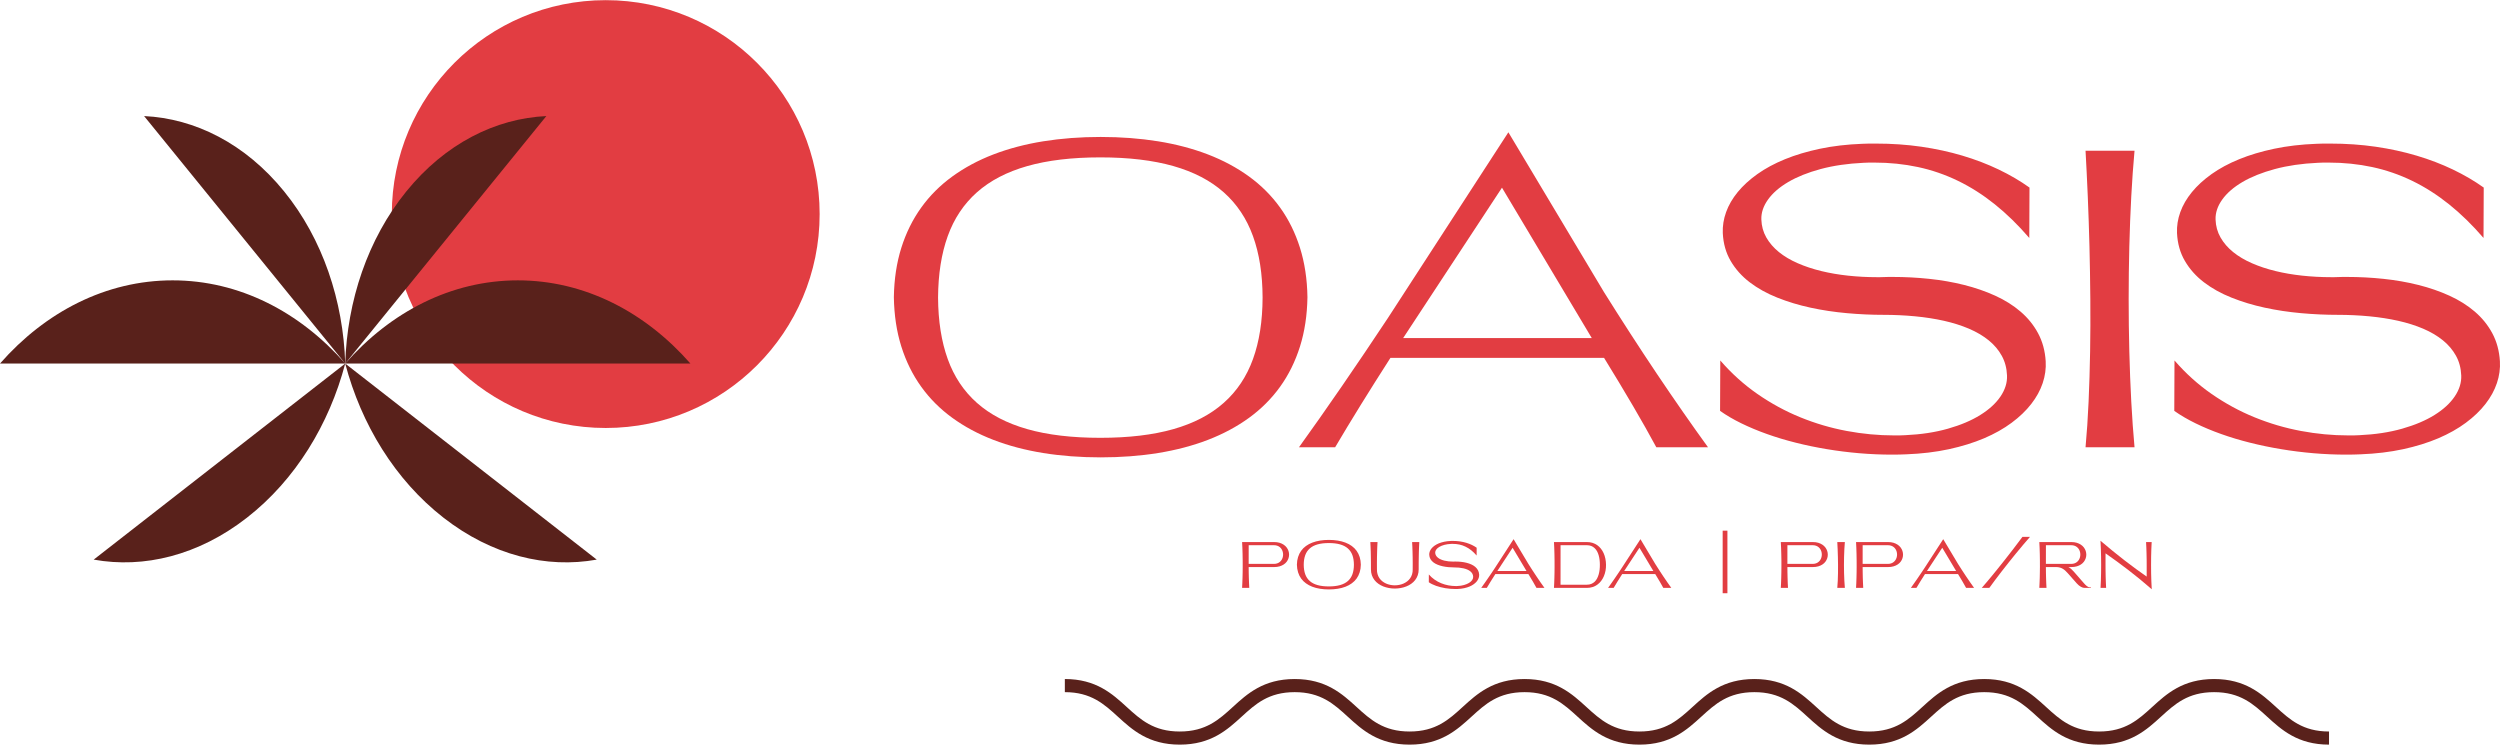 <svg xmlns="http://www.w3.org/2000/svg" xmlns:xlink="http://www.w3.org/1999/xlink" xmlns:xodm="http://www.corel.com/coreldraw/odm/2003" xml:space="preserve" width="1920px" height="572px" style="shape-rendering:geometricPrecision; text-rendering:geometricPrecision; image-rendering:optimizeQuality; fill-rule:evenodd; clip-rule:evenodd" viewBox="0 0 1410.04 419.89"> <defs> <style type="text/css"> .fil1 {fill:#59211B;fill-rule:nonzero} .fil0 {fill:#E23D42;fill-rule:nonzero} </style> </defs> <g id="Camada_x0020_1">  <g id="_2654724971872"> <path class="fil0" d="M712.12 167.75c-0.04,-13.23 -1.84,-24.78 -5.42,-34.67 -3.57,-9.88 -9.07,-18.12 -16.51,-24.72 -7.43,-6.59 -16.9,-11.52 -28.39,-14.79 -11.5,-3.27 -25.23,-4.9 -41.2,-4.9 -15.96,0 -29.7,1.63 -41.19,4.9 -11.5,3.27 -20.96,8.2 -28.4,14.79 -7.43,6.6 -12.92,14.84 -16.47,24.72 -3.56,9.89 -5.38,21.44 -5.46,34.67 0.08,13.24 1.9,24.79 5.46,34.68 3.55,9.88 9.04,18.12 16.47,24.71 7.44,6.6 16.9,11.53 28.4,14.8 11.49,3.27 25.23,4.9 41.19,4.9 15.97,0 29.7,-1.63 41.2,-4.9 11.49,-3.27 20.96,-8.2 28.39,-14.8 7.44,-6.59 12.94,-14.83 16.51,-24.71 3.58,-9.89 5.38,-21.44 5.42,-34.68zm25.3 -0.24c-0.16,10.17 -1.57,19.46 -4.22,27.87 -2.66,8.42 -6.39,15.97 -11.21,22.67 -4.82,6.7 -10.66,12.54 -17.52,17.52 -6.86,4.98 -14.59,9.12 -23.19,12.43 -8.6,3.31 -17.97,5.78 -28.12,7.42 -10.15,1.63 -20.94,2.45 -32.37,2.45 -11.44,0 -22.23,-0.82 -32.38,-2.45 -10.15,-1.64 -19.52,-4.11 -28.12,-7.42 -8.6,-3.31 -16.32,-7.45 -23.18,-12.43 -6.86,-4.98 -12.71,-10.82 -17.52,-17.52 -4.82,-6.7 -8.56,-14.25 -11.22,-22.67 -2.65,-8.41 -4.06,-17.7 -4.22,-27.87 0.16,-10.17 1.57,-19.46 4.22,-27.87 2.66,-8.42 6.4,-15.97 11.22,-22.67 4.81,-6.7 10.66,-12.54 17.52,-17.52 6.86,-4.98 14.58,-9.13 23.18,-12.44 8.6,-3.3 17.97,-5.77 28.12,-7.41 10.15,-1.63 20.94,-2.45 32.38,-2.45 11.43,0 22.22,0.82 32.37,2.45 10.15,1.64 19.52,4.11 28.12,7.41 8.6,3.31 16.33,7.46 23.19,12.44 6.86,4.98 12.7,10.82 17.52,17.52 4.82,6.7 8.55,14.25 11.21,22.67 2.65,8.41 4.06,17.7 4.22,27.87z"></path> <path class="fil0" d="M897.8 190.6l-50.66 -84.84 -55.75 84.84 106.41 0zm-114.92 -11.45l67.87 -104.63 53.91 90.11c4.86,7.76 9.79,15.51 14.79,23.25 5.01,7.74 10.01,15.33 15.01,22.79 5,7.45 9.94,14.67 14.8,21.65 4.86,6.98 9.55,13.6 14.09,19.85l-29.16 0c-3.76,-6.99 -8.12,-14.71 -13.08,-23.19 -4.96,-8.47 -10.42,-17.55 -16.39,-27.23l-120.49 0c-5.85,9.11 -11.39,17.9 -16.64,26.37 -5.25,8.48 -10.09,16.49 -14.55,24.05l-20.4 0c3.8,-5.27 7.75,-10.81 11.83,-16.63 4.08,-5.82 8.25,-11.82 12.5,-17.98 4.24,-6.17 8.54,-12.48 12.89,-18.93 4.35,-6.45 8.69,-12.95 13.02,-19.48z"></path> <path class="fil0" d="M971.68 131.36c-0.16,-3.96 0.46,-7.9 1.87,-11.82 1.41,-3.92 3.59,-7.68 6.55,-11.3 2.96,-3.61 6.67,-7 11.12,-10.17 4.45,-3.16 9.63,-5.95 15.53,-8.36 5.9,-2.41 12.48,-4.38 19.75,-5.91 7.27,-1.53 15.22,-2.46 23.84,-2.79 1.3,-0.08 2.59,-0.12 3.85,-0.12l3.87 0c8.94,0 17.48,0.59 25.63,1.77 8.15,1.19 15.86,2.86 23.13,5.03 7.26,2.16 14.08,4.77 20.43,7.81 6.35,3.04 12.16,6.44 17.42,10.2l-0.12 28.42c-6.29,-7.31 -12.77,-13.64 -19.45,-18.99 -6.67,-5.35 -13.62,-9.77 -20.83,-13.26 -7.21,-3.49 -14.72,-6.08 -22.54,-7.75 -7.82,-1.67 -16,-2.51 -24.53,-2.51l-3.04 0c-1,0 -2.03,0.04 -3.09,0.12 -8.94,0.41 -17.01,1.59 -24.2,3.52 -7.19,1.94 -13.28,4.38 -18.28,7.32 -5.01,2.95 -8.81,6.25 -11.43,9.93 -2.61,3.67 -3.86,7.41 -3.73,11.21 0.12,3.72 1.06,7.1 2.81,10.17 1.76,3.06 4.13,5.8 7.11,8.21 2.98,2.41 6.5,4.5 10.57,6.27 4.06,1.78 8.48,3.25 13.26,4.42 4.78,1.16 9.82,2.03 15.13,2.6 5.31,0.57 10.7,0.86 16.17,0.86l2.02 0c0.66,0 1.33,-0.02 2.03,-0.06 0.85,-0.04 1.7,-0.07 2.54,-0.07l2.54 0c6.86,0 13.7,0.36 20.52,1.08 6.82,0.71 13.36,1.86 19.64,3.43 6.26,1.57 12.11,3.59 17.55,6.06 5.43,2.47 10.2,5.46 14.3,8.98 4.1,3.51 7.4,7.58 9.89,12.22 2.49,4.63 3.93,9.89 4.29,15.77 0.25,4.13 -0.32,8.23 -1.68,12.31 -1.37,4.09 -3.52,8.02 -6.47,11.8 -2.93,3.78 -6.63,7.32 -11.08,10.62 -4.45,3.31 -9.63,6.22 -15.53,8.74 -5.9,2.5 -12.52,4.56 -19.85,6.15 -7.33,1.59 -15.33,2.55 -23.98,2.88 -2.62,0.12 -5.27,0.18 -7.97,0.18 -6.16,0 -12.35,-0.26 -18.56,-0.79 -6.21,-0.53 -12.31,-1.3 -18.31,-2.3 -6.01,-1 -11.86,-2.21 -17.56,-3.65 -5.69,-1.42 -11.12,-3.06 -16.26,-4.9 -5.15,-1.83 -9.95,-3.84 -14.43,-6.03 -4.47,-2.18 -8.46,-4.52 -11.97,-7.01l0.12 -28.43c6.29,7.27 13.27,13.57 20.95,18.9 7.68,5.33 15.75,9.72 24.23,13.17 8.47,3.45 17.18,6.02 26.13,7.69 8.94,1.67 17.82,2.51 26.64,2.51l3.16 0c1.04,0 2.09,-0.04 3.15,-0.12 8.95,-0.41 17,-1.63 24.17,-3.68 7.17,-2.04 13.24,-4.61 18.22,-7.72 4.99,-3.1 8.78,-6.58 11.4,-10.44 2.61,-3.86 3.84,-7.81 3.67,-11.85 -0.16,-4.13 -1.15,-7.83 -2.97,-11.12 -1.81,-3.29 -4.29,-6.2 -7.41,-8.73 -3.13,-2.53 -6.82,-4.71 -11.09,-6.53 -4.27,-1.81 -8.94,-3.29 -14.03,-4.44 -5.08,-1.14 -10.51,-1.99 -16.29,-2.54 -5.78,-0.55 -11.71,-0.83 -17.8,-0.83 -6.77,0 -13.69,-0.31 -20.73,-0.95 -7.05,-0.63 -13.88,-1.66 -20.49,-3.09 -6.62,-1.43 -12.87,-3.32 -18.75,-5.67 -5.88,-2.34 -11.06,-5.22 -15.53,-8.63 -4.47,-3.41 -8.06,-7.42 -10.75,-12.01 -2.7,-4.6 -4.19,-9.85 -4.47,-15.78z"></path> <path class="fil0" d="M1176.28 252.17c0.74,-8.01 1.31,-16.58 1.72,-25.73 0.41,-9.15 0.69,-18.58 0.86,-28.3 0.16,-9.72 0.2,-19.58 0.12,-29.59 -0.08,-10.01 -0.25,-19.87 -0.49,-29.59 -0.25,-9.72 -0.56,-19.15 -0.95,-28.3 -0.39,-9.15 -0.81,-17.72 -1.26,-25.73l27.63 0c-0.73,8.01 -1.35,16.58 -1.84,25.73 -0.49,9.15 -0.85,18.58 -1.1,28.3 -0.24,9.72 -0.37,19.58 -0.37,29.59 0,10.01 0.13,19.87 0.37,29.59 0.25,9.72 0.61,19.15 1.1,28.3 0.49,9.15 1.11,17.72 1.84,25.73l-27.63 0z"></path> <path class="fil0" d="M1227.87 131.36c-0.17,-3.96 0.45,-7.9 1.86,-11.82 1.41,-3.92 3.6,-7.68 6.56,-11.3 2.96,-3.61 6.66,-7 11.11,-10.17 4.46,-3.16 9.63,-5.95 15.53,-8.36 5.91,-2.41 12.49,-4.38 19.76,-5.91 7.27,-1.53 15.21,-2.46 23.83,-2.79 1.31,-0.08 2.59,-0.12 3.86,-0.12l3.86 0c8.94,0 17.49,0.59 25.64,1.77 8.14,1.19 15.85,2.86 23.12,5.03 7.27,2.16 14.08,4.77 20.43,7.81 6.35,3.04 12.16,6.44 17.43,10.2l-0.12 28.42c-6.29,-7.31 -12.78,-13.64 -19.45,-18.99 -6.68,-5.35 -13.62,-9.77 -20.83,-13.26 -7.21,-3.49 -14.73,-6.08 -22.54,-7.75 -7.83,-1.67 -16,-2.51 -24.54,-2.51l-3.03 0c-1,0 -2.03,0.04 -3.09,0.12 -8.95,0.41 -17.01,1.59 -24.2,3.52 -7.19,1.94 -13.28,4.38 -18.29,7.32 -5,2.95 -8.81,6.25 -11.42,9.93 -2.62,3.67 -3.86,7.41 -3.74,11.21 0.12,3.72 1.06,7.1 2.82,10.17 1.75,3.06 4.12,5.8 7.11,8.21 2.98,2.41 6.5,4.5 10.56,6.27 4.06,1.78 8.48,3.25 13.27,4.42 4.77,1.16 9.82,2.03 15.13,2.6 5.31,0.57 10.7,0.86 16.17,0.86l2.02 0c0.65,0 1.33,-0.02 2.02,-0.06 0.86,-0.04 1.71,-0.07 2.54,-0.07l2.54 0c6.87,0 13.7,0.36 20.53,1.08 6.82,0.71 13.36,1.86 19.63,3.43 6.27,1.57 12.12,3.59 17.55,6.06 5.43,2.47 10.2,5.46 14.31,8.98 4.1,3.51 7.4,7.58 9.89,12.22 2.49,4.63 3.92,9.89 4.29,15.77 0.24,4.13 -0.32,8.23 -1.69,12.31 -1.37,4.09 -3.52,8.02 -6.46,11.8 -2.94,3.78 -6.64,7.32 -11.09,10.62 -4.45,3.31 -9.63,6.22 -15.53,8.74 -5.9,2.5 -12.52,4.56 -19.84,6.15 -7.34,1.59 -15.33,2.55 -23.99,2.88 -2.61,0.12 -5.27,0.18 -7.96,0.18 -6.17,0 -12.35,-0.26 -18.56,-0.79 -6.21,-0.53 -12.31,-1.3 -18.32,-2.3 -6,-1 -11.85,-2.21 -17.55,-3.65 -5.7,-1.42 -11.12,-3.06 -16.27,-4.9 -5.14,-1.83 -9.95,-3.84 -14.42,-6.03 -4.47,-2.18 -8.47,-4.52 -11.98,-7.01l0.12 -28.43c6.29,7.27 13.28,13.57 20.95,18.9 7.68,5.33 15.76,9.72 24.23,13.17 8.48,3.45 17.19,6.02 26.13,7.69 8.94,1.67 17.82,2.51 26.65,2.51l3.15 0c1.04,0 2.1,-0.04 3.16,-0.12 8.94,-0.41 17,-1.63 24.17,-3.68 7.16,-2.04 13.24,-4.61 18.22,-7.72 4.98,-3.1 8.78,-6.58 11.39,-10.44 2.61,-3.86 3.84,-7.81 3.68,-11.85 -0.16,-4.13 -1.15,-7.83 -2.97,-11.12 -1.82,-3.29 -4.29,-6.2 -7.41,-8.73 -3.13,-2.53 -6.83,-4.71 -11.09,-6.53 -4.27,-1.81 -8.95,-3.29 -14.03,-4.44 -5.09,-1.14 -10.52,-1.99 -16.3,-2.54 -5.77,-0.55 -11.71,-0.83 -17.79,-0.83 -6.78,0 -13.69,-0.31 -20.74,-0.95 -7.04,-0.63 -13.87,-1.66 -20.49,-3.09 -6.62,-1.43 -12.86,-3.32 -18.75,-5.67 -5.88,-2.34 -11.05,-5.22 -15.52,-8.63 -4.48,-3.41 -8.06,-7.42 -10.75,-12.01 -2.7,-4.6 -4.19,-9.85 -4.47,-15.78z"></path> <path class="fil0" d="M718.55 317.95c0.69,0 1.3,-0.1 1.84,-0.3 0.55,-0.19 1.03,-0.46 1.44,-0.8 0.41,-0.33 0.75,-0.73 1.03,-1.18 0.27,-0.45 0.48,-0.92 0.62,-1.42 0.14,-0.51 0.21,-1.03 0.21,-1.57 0,-0.54 -0.07,-1.06 -0.21,-1.56 -0.14,-0.51 -0.34,-0.98 -0.61,-1.43 -0.27,-0.45 -0.61,-0.84 -1.03,-1.18 -0.41,-0.34 -0.89,-0.61 -1.44,-0.8 -0.55,-0.2 -1.17,-0.29 -1.86,-0.29l-14.26 -0.01 -0.01 10.54 14.28 0zm0.08 -12.31c1.11,0 2.11,0.13 3.01,0.39 0.9,0.27 1.68,0.63 2.35,1.08 0.68,0.45 1.24,0.97 1.69,1.57 0.46,0.6 0.8,1.25 1.03,1.92 0.23,0.68 0.34,1.38 0.35,2.09 0,0.71 -0.1,1.41 -0.33,2.08 -0.21,0.68 -0.55,1.32 -0.99,1.92 -0.45,0.61 -1.01,1.13 -1.68,1.58 -0.68,0.46 -1.47,0.81 -2.37,1.07 -0.91,0.27 -1.92,0.4 -3.06,0.4l-14.36 0.01c0.01,1.04 0.02,2.09 0.03,3.13 0.02,1.04 0.04,2.05 0.07,3.04 0.03,0.99 0.06,1.96 0.11,2.89 0.03,0.93 0.08,1.82 0.13,2.67l-4.05 0c0.05,-0.85 0.09,-1.73 0.13,-2.66 0.05,-0.94 0.08,-1.9 0.11,-2.89 0.03,-0.99 0.05,-2 0.07,-3.05 0.01,-1.03 0.02,-2.08 0.03,-3.13 0,-1.24 0,-2.5 -0.01,-3.74 -0.01,-1.25 -0.03,-2.48 -0.06,-3.68 -0.03,-1.21 -0.07,-2.37 -0.11,-3.5 -0.05,-1.13 -0.1,-2.19 -0.16,-3.2l18.07 0.01z"></path> <path class="fil0" d="M763.63 318.43c-0.01,-2.05 -0.29,-3.83 -0.84,-5.36 -0.56,-1.53 -1.41,-2.8 -2.56,-3.82 -1.15,-1.02 -2.61,-1.78 -4.39,-2.29 -1.78,-0.51 -3.9,-0.76 -6.36,-0.76 -2.47,0 -4.6,0.25 -6.37,0.76 -1.78,0.51 -3.25,1.27 -4.39,2.29 -1.15,1.02 -2,2.29 -2.55,3.82 -0.55,1.53 -0.83,3.31 -0.84,5.36 0.01,2.04 0.29,3.83 0.84,5.36 0.55,1.53 1.4,2.8 2.55,3.82 1.14,1.02 2.61,1.78 4.39,2.29 1.77,0.5 3.9,0.76 6.37,0.76 2.46,0 4.58,-0.26 6.36,-0.76 1.78,-0.51 3.24,-1.27 4.39,-2.29 1.15,-1.02 2,-2.29 2.56,-3.82 0.55,-1.53 0.83,-3.32 0.84,-5.36zm3.9 -0.04c-0.02,1.57 -0.24,3.01 -0.65,4.31 -0.41,1.3 -0.99,2.47 -1.73,3.51 -0.75,1.03 -1.65,1.93 -2.71,2.7 -1.06,0.77 -2.25,1.42 -3.58,1.93 -1.33,0.51 -2.78,0.89 -4.35,1.14 -1.57,0.25 -3.24,0.38 -5.01,0.38 -1.76,0 -3.43,-0.13 -5,-0.38 -1.57,-0.25 -3.02,-0.63 -4.35,-1.14 -1.33,-0.51 -2.52,-1.16 -3.58,-1.93 -1.07,-0.77 -1.97,-1.67 -2.71,-2.7 -0.75,-1.04 -1.33,-2.21 -1.73,-3.51 -0.41,-1.3 -0.63,-2.74 -0.66,-4.31 0.03,-1.57 0.25,-3 0.66,-4.31 0.4,-1.3 0.98,-2.47 1.73,-3.5 0.74,-1.04 1.64,-1.94 2.71,-2.71 1.06,-0.77 2.25,-1.41 3.58,-1.92 1.33,-0.51 2.78,-0.89 4.35,-1.15 1.57,-0.25 3.24,-0.38 5,-0.38 1.77,0 3.44,0.13 5.01,0.38 1.57,0.26 3.02,0.64 4.35,1.15 1.33,0.51 2.52,1.15 3.58,1.92 1.06,0.77 1.96,1.67 2.71,2.71 0.74,1.03 1.32,2.2 1.73,3.5 0.41,1.31 0.63,2.74 0.65,4.31z"></path> <path class="fil0" d="M776.95 305.63c-0.05,0.84 -0.1,1.73 -0.14,2.66 -0.04,0.93 -0.07,1.89 -0.1,2.89 -0.03,0.99 -0.05,2 -0.07,3.03 -0.01,1.03 -0.02,2.08 -0.03,3.13l0.01 3.66c-0.03,0.99 0.09,1.91 0.34,2.75 0.25,0.84 0.6,1.59 1.06,2.26 0.45,0.67 1,1.25 1.64,1.75 0.64,0.51 1.33,0.92 2.08,1.26 0.75,0.33 1.55,0.59 2.38,0.76 0.83,0.17 1.67,0.26 2.52,0.26 0.86,0 1.71,-0.08 2.55,-0.25 0.84,-0.16 1.64,-0.41 2.4,-0.74 0.76,-0.34 1.46,-0.76 2.11,-1.26 0.64,-0.5 1.2,-1.09 1.67,-1.76 0.47,-0.67 0.83,-1.42 1.08,-2.26 0.25,-0.84 0.37,-1.76 0.34,-2.77l0.01 -3.66c0,-1.05 -0.02,-2.1 -0.03,-3.13 -0.02,-1.03 -0.04,-2.04 -0.07,-3.03 -0.03,-1 -0.06,-1.96 -0.1,-2.89 -0.04,-0.93 -0.09,-1.82 -0.14,-2.66l4.05 0c-0.05,0.84 -0.09,1.73 -0.13,2.66 -0.05,0.93 -0.08,1.89 -0.11,2.89 -0.02,0.99 -0.05,2 -0.06,3.04 -0.02,1.03 -0.03,2.08 -0.04,3.13l-0.01 3.73c0,1.2 -0.17,2.3 -0.53,3.3 -0.35,1 -0.84,1.9 -1.46,2.7 -0.63,0.8 -1.37,1.5 -2.22,2.1 -0.85,0.6 -1.78,1.1 -2.78,1.49 -1,0.4 -2.06,0.7 -3.16,0.89 -1.1,0.2 -2.22,0.3 -3.34,0.3 -1.12,0 -2.23,-0.1 -3.33,-0.31 -1.1,-0.2 -2.15,-0.5 -3.15,-0.89 -0.99,-0.4 -1.91,-0.9 -2.76,-1.5 -0.85,-0.6 -1.59,-1.3 -2.2,-2.1 -0.62,-0.8 -1.11,-1.7 -1.46,-2.69 -0.35,-1 -0.52,-2.09 -0.52,-3.29l-0.01 -3.73c-0.01,-1.05 -0.02,-2.1 -0.04,-3.13 -0.01,-1.04 -0.03,-2.05 -0.06,-3.04 -0.03,-1 -0.07,-1.96 -0.11,-2.89 -0.04,-0.93 -0.08,-1.82 -0.13,-2.66l4.05 0z"></path> <path class="fil0" d="M806.11 312.8c-0.03,-0.61 0.07,-1.22 0.29,-1.82 0.22,-0.61 0.55,-1.19 1.01,-1.75 0.46,-0.56 1.03,-1.08 1.72,-1.57 0.69,-0.49 1.49,-0.92 2.4,-1.3 0.92,-0.37 1.93,-0.67 3.06,-0.91 1.12,-0.24 2.35,-0.38 3.68,-0.43 0.2,-0.01 0.4,-0.02 0.6,-0.02l0.59 0c1.39,0 2.71,0.09 3.97,0.27 1.26,0.19 2.45,0.45 3.58,0.78 1.12,0.34 2.17,0.74 3.15,1.21 0.98,0.47 1.88,1 2.7,1.57l-0.02 4.4c-0.97,-1.13 -1.98,-2.11 -3.01,-2.94 -1.03,-0.82 -2.1,-1.51 -3.22,-2.04 -1.11,-0.55 -2.28,-0.95 -3.48,-1.21 -1.21,-0.25 -2.48,-0.38 -3.8,-0.38l-0.47 0c-0.15,0 -0.31,0 -0.48,0.02 -1.38,0.06 -2.62,0.24 -3.74,0.54 -1.11,0.3 -2.05,0.68 -2.82,1.13 -0.78,0.46 -1.37,0.97 -1.77,1.54 -0.4,0.56 -0.6,1.14 -0.58,1.73 0.02,0.58 0.17,1.1 0.44,1.57 0.27,0.48 0.64,0.9 1.1,1.27 0.46,0.38 1,0.7 1.63,0.97 0.63,0.28 1.31,0.51 2.05,0.69 0.74,0.17 1.52,0.31 2.34,0.4 0.82,0.08 1.65,0.13 2.5,0.13l0.31 0c0.11,0 0.21,0 0.32,-0.01 0.13,-0.01 0.26,-0.01 0.39,-0.01l0.39 0c1.06,0 2.12,0.05 3.17,0.17 1.06,0.11 2.07,0.28 3.04,0.53 0.97,0.24 1.87,0.55 2.71,0.93 0.84,0.38 1.58,0.85 2.22,1.39 0.63,0.54 1.14,1.18 1.53,1.89 0.38,0.72 0.6,1.53 0.66,2.44 0.03,0.64 -0.05,1.27 -0.26,1.9 -0.21,0.63 -0.55,1.24 -1,1.83 -0.46,0.58 -1.03,1.13 -1.72,1.64 -0.68,0.51 -1.48,0.96 -2.4,1.35 -0.91,0.39 -1.93,0.7 -3.06,0.95 -1.14,0.25 -2.37,0.4 -3.71,0.45 -0.41,0.01 -0.82,0.02 -1.23,0.02 -0.96,0 -1.91,-0.04 -2.87,-0.12 -0.96,-0.08 -1.91,-0.2 -2.84,-0.35 -0.92,-0.16 -1.83,-0.35 -2.71,-0.57 -0.88,-0.22 -1.72,-0.47 -2.51,-0.75 -0.8,-0.29 -1.54,-0.6 -2.23,-0.94 -0.7,-0.34 -1.31,-0.7 -1.86,-1.08l0.02 -4.4c0.98,1.13 2.06,2.1 3.24,2.92 1.19,0.83 2.44,1.51 3.75,2.04 1.31,0.54 2.65,0.93 4.04,1.19 1.38,0.26 2.75,0.39 4.12,0.39l0.49 0c0.16,0 0.32,-0.01 0.48,-0.02 1.38,-0.06 2.63,-0.25 3.74,-0.57 1.11,-0.32 2.05,-0.71 2.82,-1.19 0.77,-0.48 1.35,-1.02 1.76,-1.62 0.4,-0.59 0.59,-1.2 0.56,-1.83 -0.02,-0.64 -0.17,-1.21 -0.45,-1.72 -0.28,-0.51 -0.67,-0.96 -1.15,-1.35 -0.48,-0.39 -1.05,-0.73 -1.71,-1.01 -0.66,-0.28 -1.39,-0.51 -2.17,-0.68 -0.79,-0.18 -1.63,-0.31 -2.52,-0.4 -0.9,-0.08 -1.81,-0.12 -2.75,-0.12 -1.05,0 -2.12,-0.05 -3.21,-0.15 -1.09,-0.1 -2.14,-0.26 -3.17,-0.48 -1.02,-0.22 -1.99,-0.51 -2.89,-0.88 -0.91,-0.36 -1.72,-0.8 -2.41,-1.33 -0.69,-0.53 -1.24,-1.15 -1.66,-1.86 -0.42,-0.71 -0.64,-1.52 -0.69,-2.44z"></path> <path class="fil0" d="M860.97 321.96l-7.84 -13.11 -8.61 13.11 16.45 0zm-17.77 -1.77l10.49 -16.18 8.34 13.94c0.75,1.2 1.51,2.39 2.28,3.59 0.78,1.2 1.55,2.37 2.33,3.52 0.77,1.16 1.53,2.27 2.28,3.35 0.75,1.08 1.48,2.1 2.18,3.07l-4.51 0c-0.58,-1.08 -1.25,-2.27 -2.02,-3.58 -0.77,-1.31 -1.61,-2.72 -2.53,-4.21l-18.63 0c-0.9,1.4 -1.76,2.76 -2.58,4.07 -0.81,1.31 -1.55,2.55 -2.25,3.72l-3.15 0c0.59,-0.81 1.2,-1.67 1.83,-2.57 0.63,-0.9 1.28,-1.83 1.93,-2.78 0.66,-0.95 1.32,-1.93 2,-2.93 0.67,-0.99 1.34,-2 2.01,-3.01z"></path> <path class="fil0" d="M895.01 329.69c0.94,0 1.77,-0.15 2.49,-0.45 0.72,-0.29 1.36,-0.7 1.91,-1.22 0.54,-0.52 1,-1.14 1.38,-1.86 0.37,-0.72 0.68,-1.49 0.91,-2.32 0.24,-0.83 0.4,-1.71 0.51,-2.63 0.1,-0.92 0.15,-1.84 0.14,-2.78 0,-0.92 -0.05,-1.83 -0.16,-2.73 -0.1,-0.9 -0.28,-1.76 -0.51,-2.58 -0.23,-0.82 -0.54,-1.57 -0.91,-2.27 -0.38,-0.69 -0.84,-1.29 -1.39,-1.8 -0.54,-0.52 -1.17,-0.92 -1.9,-1.21 -0.72,-0.28 -1.55,-0.43 -2.48,-0.43l-3.78 0 -11.04 -0.01 -0.01 22.29 14.84 0zm0.08 -24.05c1.11,0 2.14,0.14 3.1,0.44 0.95,0.3 1.82,0.72 2.62,1.27 0.79,0.55 1.49,1.21 2.1,1.98 0.62,0.77 1.14,1.63 1.56,2.57 0.43,0.94 0.75,1.96 0.98,3.06 0.23,1.09 0.35,2.24 0.37,3.43 0.02,1.17 -0.07,2.3 -0.28,3.41 -0.21,1.1 -0.52,2.13 -0.93,3.1 -0.41,0.97 -0.93,1.86 -1.54,2.67 -0.62,0.81 -1.32,1.5 -2.12,2.08 -0.8,0.58 -1.69,1.03 -2.67,1.35 -0.98,0.32 -2.04,0.48 -3.19,0.48l-18.63 0c0.05,-0.85 0.1,-1.74 0.14,-2.66 0.04,-0.94 0.07,-1.9 0.1,-2.89 0.03,-0.99 0.05,-2.01 0.07,-3.05 0.02,-1.03 0.03,-2.08 0.03,-3.12 0.01,-1.25 0,-2.51 -0.01,-3.75 -0.01,-1.25 -0.03,-2.48 -0.06,-3.68 -0.03,-1.21 -0.06,-2.37 -0.11,-3.5 -0.04,-1.13 -0.1,-2.19 -0.16,-3.2l14.75 0.01 3.88 0z"></path> <path class="fil0" d="M932.51 321.96l-7.83 -13.11 -8.62 13.11 16.45 0zm-17.77 -1.77l10.5 -16.18 8.33 13.94c0.75,1.2 1.51,2.39 2.29,3.59 0.77,1.2 1.54,2.37 2.32,3.52 0.77,1.16 1.53,2.27 2.29,3.35 0.75,1.08 1.47,2.1 2.17,3.07l-4.51 0c-0.58,-1.08 -1.25,-2.27 -2.02,-3.58 -0.77,-1.31 -1.61,-2.72 -2.53,-4.21l-18.63 0c-0.9,1.4 -1.76,2.76 -2.57,4.07 -0.81,1.31 -1.56,2.55 -2.25,3.72l-3.15 0c0.58,-0.81 1.19,-1.67 1.83,-2.57 0.63,-0.9 1.27,-1.83 1.93,-2.78 0.65,-0.95 1.31,-1.93 1.99,-2.93 0.67,-0.99 1.34,-2 2.01,-3.01z"></path> <polygon class="fil0" points="971.61,299.21 974.29,299.21 974.29,334.5 971.61,334.5 "></polygon> <path class="fil0" d="M1022.4 317.95c0.68,0 1.29,-0.1 1.84,-0.3 0.55,-0.19 1.02,-0.46 1.43,-0.8 0.41,-0.33 0.76,-0.73 1.03,-1.18 0.28,-0.45 0.48,-0.92 0.62,-1.42 0.14,-0.51 0.21,-1.03 0.21,-1.57 0,-0.54 -0.07,-1.06 -0.2,-1.56 -0.14,-0.51 -0.34,-0.98 -0.61,-1.43 -0.28,-0.45 -0.62,-0.84 -1.03,-1.18 -0.42,-0.34 -0.89,-0.61 -1.44,-0.8 -0.56,-0.2 -1.17,-0.29 -1.86,-0.29l-14.26 -0.01 -0.01 10.54 14.28 0zm0.07 -12.31c1.12,0 2.12,0.13 3.02,0.39 0.89,0.27 1.68,0.63 2.35,1.08 0.67,0.45 1.24,0.97 1.69,1.57 0.45,0.6 0.8,1.25 1.02,1.92 0.23,0.68 0.35,1.38 0.35,2.09 0.01,0.71 -0.1,1.41 -0.32,2.08 -0.22,0.68 -0.55,1.32 -1,1.92 -0.44,0.61 -1,1.13 -1.68,1.58 -0.68,0.46 -1.47,0.81 -2.37,1.07 -0.9,0.27 -1.92,0.4 -3.06,0.4l-14.35 0.01c0,1.04 0.01,2.09 0.03,3.13 0.01,1.04 0.04,2.05 0.07,3.04 0.02,0.99 0.06,1.96 0.1,2.89 0.04,0.93 0.09,1.82 0.14,2.67l-4.06 0c0.05,-0.85 0.1,-1.73 0.14,-2.66 0.04,-0.94 0.07,-1.9 0.1,-2.89 0.03,-0.99 0.06,-2 0.07,-3.05 0.01,-1.03 0.03,-2.08 0.03,-3.13 0.01,-1.24 0.01,-2.5 0,-3.74 -0.02,-1.25 -0.04,-2.48 -0.07,-3.68 -0.03,-1.21 -0.06,-2.37 -0.11,-3.5 -0.04,-1.13 -0.09,-2.19 -0.16,-3.2l18.07 0.01z"></path> <path class="fil0" d="M1036.26 331.48c0.12,-1.24 0.21,-2.56 0.27,-3.98 0.06,-1.41 0.11,-2.87 0.13,-4.37 0.03,-1.51 0.03,-3.03 0.02,-4.58 -0.01,-1.55 -0.04,-3.07 -0.08,-4.57 -0.04,-1.51 -0.08,-2.96 -0.14,-4.38 -0.06,-1.41 -0.13,-2.74 -0.2,-3.97l4.27 0c-0.11,1.23 -0.2,2.56 -0.28,3.97 -0.08,1.42 -0.13,2.87 -0.17,4.38 -0.04,1.5 -0.06,3.02 -0.06,4.57 0,1.55 0.02,3.07 0.06,4.58 0.04,1.5 0.09,2.96 0.17,4.37 0.08,1.42 0.17,2.74 0.28,3.98l-4.27 0z"></path> <path class="fil0" d="M1064.84 317.95c0.68,0 1.29,-0.1 1.84,-0.3 0.54,-0.19 1.02,-0.46 1.43,-0.8 0.41,-0.33 0.76,-0.73 1.03,-1.18 0.27,-0.45 0.48,-0.92 0.62,-1.42 0.14,-0.51 0.21,-1.03 0.21,-1.57 0,-0.54 -0.07,-1.06 -0.2,-1.56 -0.14,-0.51 -0.34,-0.98 -0.61,-1.43 -0.28,-0.45 -0.62,-0.84 -1.03,-1.18 -0.42,-0.34 -0.9,-0.61 -1.45,-0.8 -0.55,-0.2 -1.16,-0.29 -1.85,-0.29l-14.26 -0.01 -0.01 10.54 14.28 0zm0.07 -12.31c1.11,0 2.12,0.13 3.01,0.39 0.9,0.27 1.68,0.63 2.36,1.08 0.67,0.45 1.23,0.97 1.69,1.57 0.45,0.6 0.8,1.25 1.02,1.92 0.23,0.68 0.34,1.38 0.35,2.09 0,0.71 -0.1,1.41 -0.32,2.08 -0.22,0.68 -0.55,1.32 -1,1.92 -0.45,0.61 -1.01,1.13 -1.68,1.58 -0.68,0.46 -1.47,0.81 -2.37,1.07 -0.9,0.27 -1.92,0.4 -3.06,0.4l-14.35 0.01c0,1.04 0.01,2.09 0.03,3.13 0.01,1.04 0.03,2.05 0.06,3.04 0.03,0.99 0.07,1.96 0.11,2.89 0.04,0.93 0.08,1.82 0.13,2.67l-4.05 0c0.05,-0.85 0.1,-1.73 0.14,-2.66 0.04,-0.94 0.07,-1.9 0.1,-2.89 0.03,-0.99 0.05,-2 0.07,-3.05 0.01,-1.03 0.03,-2.08 0.03,-3.13 0.01,-1.24 0,-2.5 -0.01,-3.74 -0.01,-1.25 -0.03,-2.48 -0.06,-3.68 -0.03,-1.21 -0.06,-2.37 -0.11,-3.5 -0.04,-1.13 -0.09,-2.19 -0.16,-3.2l18.07 0.01z"></path> <path class="fil0" d="M1103.29 321.96l-7.83 -13.11 -8.62 13.11 16.45 0zm-17.77 -1.77l10.49 -16.18 8.34 13.94c0.75,1.2 1.51,2.39 2.29,3.59 0.77,1.2 1.54,2.37 2.32,3.52 0.77,1.16 1.53,2.27 2.29,3.35 0.75,1.08 1.47,2.1 2.17,3.07l-4.51 0c-0.58,-1.08 -1.25,-2.27 -2.02,-3.58 -0.77,-1.31 -1.61,-2.72 -2.53,-4.21l-18.63 0c-0.9,1.4 -1.76,2.76 -2.57,4.07 -0.81,1.31 -1.57,2.55 -2.25,3.72l-3.15 0c0.58,-0.81 1.19,-1.67 1.82,-2.57 0.63,-0.9 1.28,-1.83 1.94,-2.78 0.65,-0.95 1.31,-1.93 1.99,-2.93 0.67,-0.99 1.34,-2 2.01,-3.01z"></path> <path class="fil0" d="M1117.74 331.48c0.91,-1.04 1.85,-2.13 2.82,-3.27 0.97,-1.15 1.95,-2.33 2.96,-3.55 1,-1.22 2.02,-2.46 3.04,-3.74 1.03,-1.27 2.05,-2.54 3.06,-3.82 1.01,-1.28 2.02,-2.56 3.01,-3.83 0.99,-1.27 1.95,-2.51 2.89,-3.73 0.93,-1.22 1.83,-2.41 2.7,-3.56 0.87,-1.15 1.69,-2.23 2.46,-3.26l4.26 0c-1.21,1.37 -2.48,2.85 -3.81,4.42 -1.33,1.57 -2.68,3.2 -4.05,4.87 -1.37,1.67 -2.74,3.37 -4.11,5.09 -1.38,1.72 -2.71,3.42 -4,5.09 -1.3,1.67 -2.54,3.3 -3.71,4.87 -1.18,1.57 -2.26,3.04 -3.25,4.42l-4.27 0z"></path> <path class="fil0" d="M1153.92 317.95l14.28 0c0.68,0 1.3,-0.1 1.84,-0.3 0.55,-0.19 1.03,-0.46 1.44,-0.8 0.41,-0.33 0.75,-0.73 1.03,-1.18 0.27,-0.45 0.48,-0.92 0.62,-1.42 0.14,-0.51 0.2,-1.03 0.2,-1.57 0,-0.54 -0.06,-1.06 -0.2,-1.56 -0.13,-0.51 -0.34,-0.98 -0.61,-1.43 -0.27,-0.45 -0.61,-0.84 -1.03,-1.18 -0.41,-0.34 -0.89,-0.61 -1.44,-0.8 -0.55,-0.2 -1.17,-0.29 -1.86,-0.29l-14.26 -0.01 -0.01 10.54zm-3.71 13.53c0.05,-0.85 0.09,-1.73 0.13,-2.66 0.05,-0.94 0.08,-1.9 0.11,-2.89 0.03,-0.99 0.05,-2 0.06,-3.05 0.02,-1.03 0.03,-2.08 0.04,-3.13 0.01,-1.24 0,-2.5 -0.01,-3.74 -0.01,-1.25 -0.03,-2.48 -0.06,-3.68 -0.03,-1.21 -0.07,-2.37 -0.11,-3.5 -0.05,-1.13 -0.1,-2.19 -0.16,-3.2l18.07 0.01c1.11,0 2.11,0.13 3.01,0.39 0.89,0.27 1.68,0.63 2.35,1.08 0.68,0.45 1.24,0.97 1.69,1.57 0.46,0.6 0.8,1.25 1.03,1.92 0.22,0.68 0.34,1.38 0.35,2.09 0,0.71 -0.11,1.41 -0.33,2.08 -0.22,0.68 -0.55,1.32 -1,1.92 -0.44,0.61 -1,1.13 -1.68,1.58 -0.67,0.46 -1.46,0.81 -2.36,1.07 -0.91,0.27 -1.93,0.4 -3.06,0.4l-1.68 0c0.58,0.3 1.12,0.67 1.6,1.1 0.5,0.43 0.98,0.92 1.45,1.46l5.61 6.43c0.28,0.32 0.57,0.63 0.85,0.92 0.28,0.28 0.56,0.54 0.83,0.75 0.28,0.22 0.54,0.39 0.8,0.52 0.26,0.13 0.51,0.19 0.76,0.2l0.76 0.02 0.07 0.35 -3.64 0c-0.28,0 -0.58,-0.05 -0.92,-0.14 -0.35,-0.1 -0.71,-0.25 -1.09,-0.46 -0.38,-0.21 -0.78,-0.49 -1.2,-0.83 -0.41,-0.33 -0.83,-0.74 -1.25,-1.22l-5.02 -5.69c-0.43,-0.49 -0.87,-0.94 -1.32,-1.35 -0.44,-0.42 -0.92,-0.77 -1.43,-1.08 -0.51,-0.3 -1.07,-0.54 -1.67,-0.71 -0.59,-0.18 -1.26,-0.26 -1.99,-0.26l-5.88 0c0.01,1.04 0.02,2.09 0.03,3.13 0.02,1.04 0.04,2.05 0.07,3.04 0.03,0.99 0.06,1.96 0.1,2.89 0.04,0.93 0.09,1.82 0.14,2.67l-4.05 0z"></path> <path class="fil0" d="M1184.74 331.48c0.07,-1.24 0.14,-2.56 0.19,-3.98 0.05,-1.41 0.09,-2.87 0.11,-4.37 0.03,-1.51 0.04,-3.03 0.04,-4.58 0,-1.55 -0.01,-3.07 -0.04,-4.57 -0.02,-1.51 -0.06,-2.96 -0.11,-4.38 -0.05,-1.41 -0.12,-2.74 -0.19,-3.97l-0.05 -0.75c2.32,1.99 4.64,3.93 6.94,5.8 2.31,1.88 4.56,3.67 6.77,5.37 2.21,1.71 4.36,3.32 6.44,4.84 2.07,1.51 4.04,2.92 5.92,4.22l0.01 -5.87c0,-1.22 -0.01,-2.42 -0.02,-3.63 -0.02,-1.2 -0.04,-2.38 -0.07,-3.54 -0.02,-1.15 -0.06,-2.27 -0.11,-3.36 -0.04,-1.08 -0.09,-2.11 -0.15,-3.08l3.16 0c-0.08,1.23 -0.14,2.56 -0.19,3.97 -0.05,1.42 -0.09,2.87 -0.12,4.38 -0.02,1.5 -0.03,3.02 -0.03,4.57 0,1.55 0.01,3.07 0.03,4.58 0.03,1.5 0.07,2.96 0.12,4.37 0.05,1.42 0.11,2.74 0.19,3.98l0.05 0.78c-2.32,-2.02 -4.57,-3.93 -6.75,-5.72 -2.19,-1.79 -4.35,-3.5 -6.49,-5.15 -2.13,-1.65 -4.26,-3.24 -6.38,-4.78 -2.12,-1.55 -4.27,-3.08 -6.45,-4.61l-0.01 5.87c0,1.21 0.01,2.42 0.02,3.62 0.01,1.21 0.03,2.38 0.06,3.54 0.03,1.16 0.06,2.28 0.11,3.36 0.04,1.09 0.09,2.12 0.15,3.09l-3.15 0z"></path> <path class="fil0" d="M462.29 120.65c0,66.64 -54.01,120.65 -120.65,120.65 -66.63,0 -120.65,-54.01 -120.65,-120.65 0,-66.63 54.02,-120.65 120.65,-120.65 66.64,0 120.65,54.02 120.65,120.65z"></path> <path class="fil1" d="M389.42 204.96c-25.56,-29.13 -59.77,-46.93 -97.35,-46.93 -37.59,0 -71.79,17.8 -97.36,46.93l113.44 -139.59c-28.68,1.36 -57.04,15.51 -78.94,42.45 -21.9,26.95 -33.4,61.84 -34.5,97.14l194.71 0z"></path> <path class="fil1" d="M250.12 291.88c27.38,21.34 58.19,28.77 86.45,23.66l-141.86 -110.58c8.99,34.15 28.02,65.57 55.41,86.92z"></path> <path class="fil1" d="M194.71 204.96l0 0c-1.1,-35.3 -12.6,-70.19 -34.5,-97.14 -21.9,-26.94 -50.25,-41.09 -78.94,-42.45l113.44 139.59c-25.56,-29.13 -59.77,-46.93 -97.35,-46.93 -37.59,0 -71.8,17.8 -97.36,46.93l194.71 0 -141.86 110.58c28.26,5.11 59.07,-2.31 86.45,-23.66 27.39,-21.35 46.42,-52.77 55.41,-86.92z"></path> <path class="fil1" d="M1313.6 419.89c-17.64,0 -26.81,-8.37 -34.91,-15.77 -7.79,-7.11 -15.15,-13.83 -29.92,-13.83 -14.77,0 -22.12,6.72 -29.92,13.83 -8.09,7.4 -17.26,15.77 -34.91,15.77 -17.64,0 -26.81,-8.37 -34.9,-15.77 -7.79,-7.11 -15.15,-13.83 -29.92,-13.83 -14.77,0 -22.12,6.72 -29.91,13.83 -8.09,7.4 -17.26,15.77 -34.91,15.77 -17.64,0 -26.81,-8.37 -34.9,-15.77 -7.79,-7.11 -15.15,-13.83 -29.92,-13.83 -14.76,0 -22.12,6.72 -29.91,13.83 -8.09,7.4 -17.26,15.77 -34.9,15.77 -17.64,0 -26.81,-8.37 -34.9,-15.77 -7.79,-7.11 -15.15,-13.83 -29.91,-13.83 -14.77,0 -22.13,6.72 -29.91,13.83 -8.09,7.4 -17.27,15.77 -34.91,15.77 -17.64,0 -26.81,-8.37 -34.9,-15.77 -7.79,-7.11 -15.15,-13.83 -29.92,-13.83 -14.77,0 -22.12,6.72 -29.91,13.83 -8.09,7.4 -17.27,15.77 -34.91,15.77 -17.63,0 -26.81,-8.37 -34.9,-15.77 -7.78,-7.11 -15.14,-13.83 -29.91,-13.83l0 -7.4c17.64,0 26.81,8.38 34.9,15.77 7.79,7.11 15.15,13.83 29.91,13.83 14.77,0 22.13,-6.72 29.92,-13.83 8.09,-7.39 17.26,-15.77 34.9,-15.77 17.64,0 26.82,8.38 34.91,15.77 7.79,7.11 15.14,13.83 29.91,13.83 14.77,0 22.13,-6.72 29.91,-13.83 8.1,-7.39 17.27,-15.77 34.91,-15.77 17.64,0 26.81,8.38 34.9,15.77 7.79,7.11 15.14,13.83 29.91,13.83 14.77,0 22.12,-6.72 29.91,-13.83 8.09,-7.39 17.26,-15.77 34.9,-15.77 17.64,0 26.82,8.38 34.91,15.77 7.79,7.11 15.14,13.83 29.91,13.83 14.77,0 22.13,-6.72 29.92,-13.83 8.09,-7.39 17.26,-15.77 34.9,-15.77 17.64,0 26.82,8.38 34.91,15.77 7.79,7.11 15.14,13.83 29.91,13.83 14.78,0 22.13,-6.72 29.92,-13.83 8.1,-7.39 17.27,-15.77 34.91,-15.77 17.65,0 26.82,8.38 34.91,15.77 7.79,7.11 15.15,13.83 29.92,13.83l0 7.4z"></path> </g> </g> </svg>